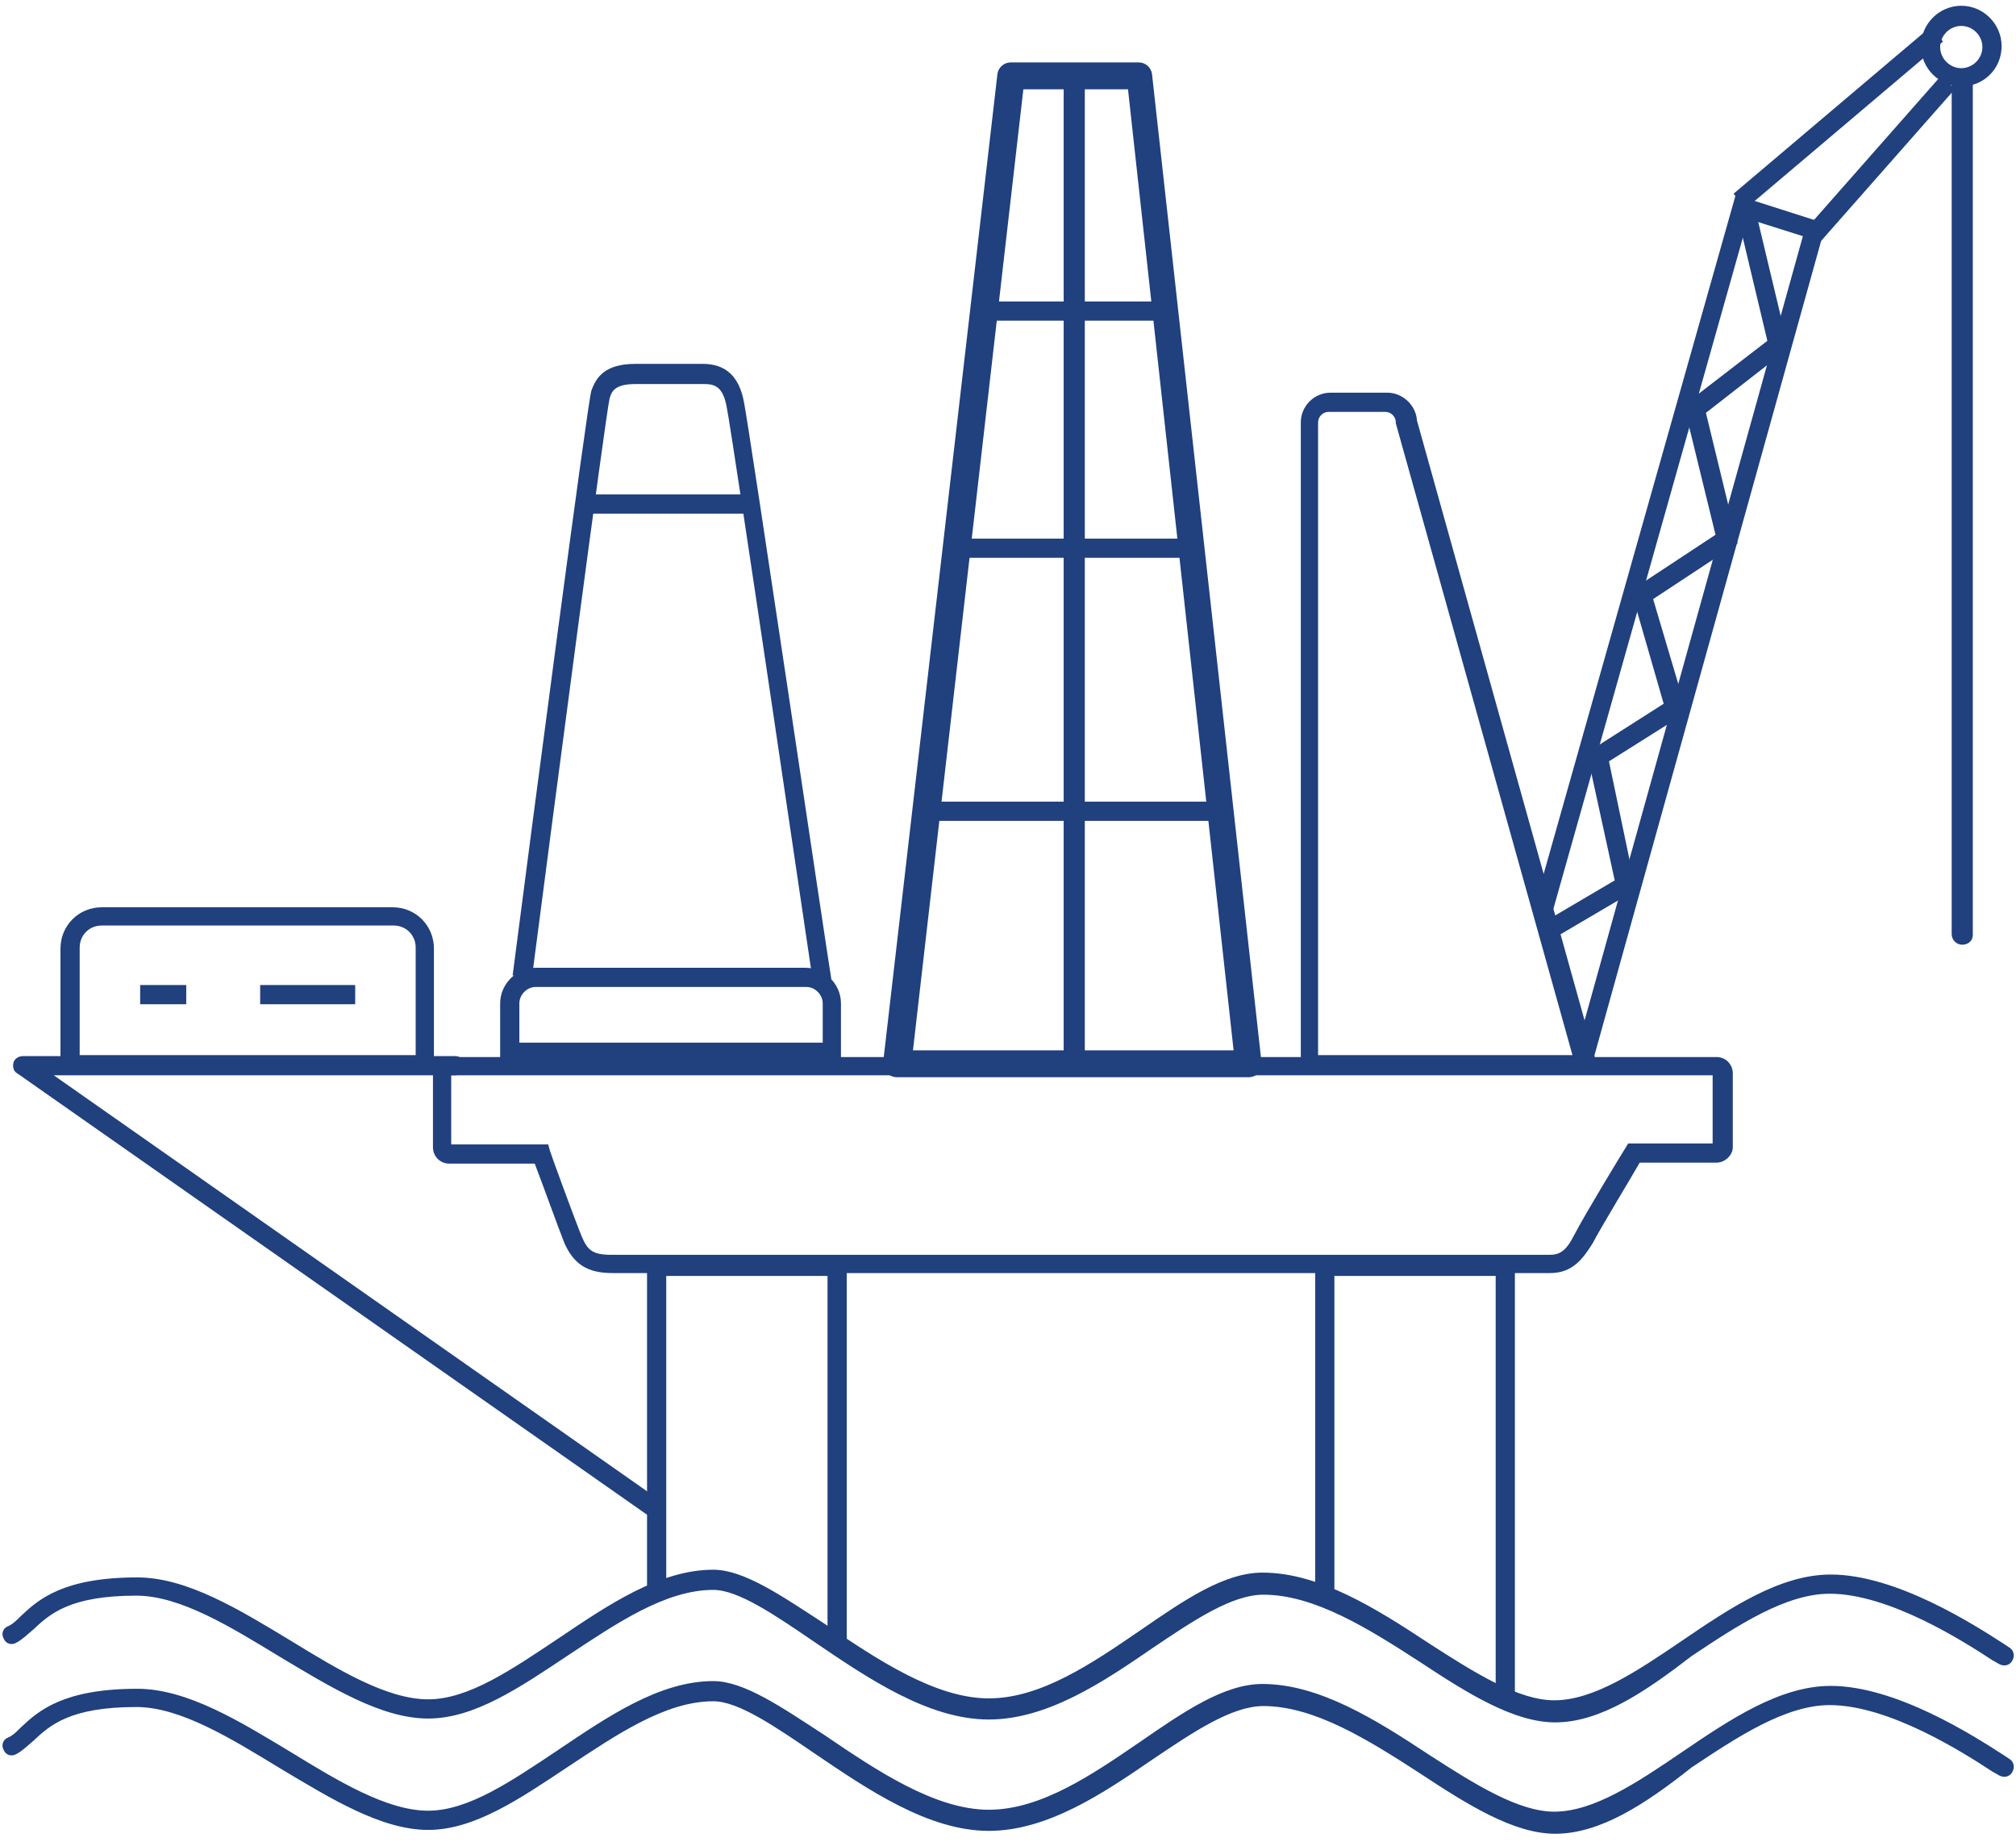 <?xml version="1.0" encoding="UTF-8"?> <!-- Generator: Adobe Illustrator 23.1.1, SVG Export Plug-In . SVG Version: 6.00 Build 0) --> <svg xmlns="http://www.w3.org/2000/svg" xmlns:xlink="http://www.w3.org/1999/xlink" version="1.1" id="Layer_1" x="0px" y="0px" viewBox="0 0 210 192.3" style="enable-background:new 0 0 210 192.3;" xml:space="preserve"> <style type="text/css"> .st0{fill:#20407E;} .st1{fill:#20407E;stroke:#20407E;stroke-miterlimit:10;} </style> <g> <path class="st0" d="M204.4,98.4c-0.6,0-1.1-0.5-1.1-1.1V8.6c0-0.6,0.5-1.1,1.1-1.1s1.1,0.5,1.1,1.1v88.8 C205.5,98,205,98.4,204.4,98.4z"></path> <path class="st0" d="M111.9,112.1c-0.6,0-1.1,0.1-1.1-0.5V8.6c0-0.6,0.5-1.1,1.1-1.1S113,8,113,8.6v103 C113,112.2,112.5,112.1,111.9,112.1z"></path> <path class="st0" d="M131.5,110.8c0,0.3-0.1,0.7-0.3,0.9c-0.3,0.3-0.7,0.5-1.1,0.5H93.4c-0.4,0-0.8-0.2-1.1-0.5 c-0.3-0.3-0.4-0.7-0.3-1.1L103.9,7.7c0.1-0.7,0.7-1.2,1.4-1.2h13.3c0.7,0,1.3,0.5,1.4,1.2l11.4,102.9 C131.5,110.7,131.5,110.7,131.5,110.8z M95.1,109.4h33.4l-11-100.1h-10.9L95.1,109.4z"></path> <g> <path class="st0" d="M162,179.4c-4.3,0-9.1-3-14.1-6.3c-5.4-3.5-11-7-16.3-7c-3.3,0-7.3,2.7-11.6,5.6c-5.1,3.5-10.9,7.4-17,7.4 c-6.3,0-12.6-4.3-18.2-8.1c-4.1-2.8-7.9-5.4-10.5-5.4c-5,0-10.1,3.5-15.1,6.8c-5.1,3.4-9.8,6.6-14.6,6.6c-4.9,0-10.2-3.3-15.4-6.4 c-5.1-3.1-10.4-6.4-15-6.4c-6.9,0-9,1.9-10.7,3.5c-0.6,0.5-1.2,1.1-1.8,1.4c-0.5,0.3-1.1,0.1-1.3-0.4c-0.3-0.5-0.1-1.1,0.4-1.3 s0.9-0.6,1.4-1.1c1.8-1.7,4.4-4,12.1-4c5.2,0,10.7,3.4,16,6.6c4.9,3,10,6.1,14.3,6.1c4.2,0,8.7-3.1,13.5-6.3 c5.2-3.5,10.6-7.2,16.2-7.2c3.2,0,7.1,2.7,11.7,5.7c5.3,3.6,11.4,7.7,17,7.7c5.4,0,10.7-3.6,15.8-7.1c4.5-3.1,8.7-6,12.7-6 c5.9,0,11.8,3.7,17.4,7.4c4.8,3.1,9.3,5.9,13,5.9c4.1,0,8.6-3,13.3-6.2c5-3.4,10.2-6.9,15.5-6.9c6.8,0,14.9,5.2,18,7.2l0.6,0.4 c0.5,0.3,0.6,0.9,0.3,1.4s-0.9,0.6-1.4,0.3l-0.7-0.4c-2.9-1.9-10.7-6.9-16.9-6.9c-4.6,0-9.6,3.3-14.4,6.5 C171.4,176.2,166.7,179.4,162,179.4z"></path> <path class="st0" d="M162,191c-4.3,0-9.1-3-14.1-6.3c-5.4-3.5-11-7-16.3-7c-3.3,0-7.3,2.7-11.6,5.6c-5.1,3.5-10.9,7.4-17,7.4 c-6.3,0-12.6-4.3-18.2-8.1c-4.1-2.8-7.9-5.4-10.5-5.4c-5,0-10.1,3.5-15.1,6.8c-5.1,3.4-9.8,6.6-14.6,6.6c-4.9,0-10.2-3.3-15.4-6.4 c-5.1-3.1-10.4-6.4-15-6.4c-6.9,0-9,1.9-10.7,3.5c-0.6,0.5-1.2,1.1-1.8,1.4c-0.5,0.3-1.1,0.1-1.3-0.4c-0.3-0.5-0.1-1.1,0.4-1.3 s0.9-0.6,1.4-1.1c1.8-1.7,4.4-4,12.1-4c5.2,0,10.7,3.4,16,6.6c4.9,3,10,6.1,14.3,6.1c4.2,0,8.7-3.1,13.5-6.3 c5.2-3.5,10.6-7.2,16.2-7.2c3.2,0,7.1,2.7,11.7,5.7c5.3,3.6,11.4,7.7,17,7.7c5.4,0,10.7-3.6,15.8-7.1c4.5-3.1,8.7-6,12.7-6 c5.9,0,11.8,3.7,17.4,7.4c4.8,3.1,9.3,5.9,13,5.9c4.1,0,8.6-3,13.3-6.2c5-3.4,10.2-6.9,15.5-6.9c6.8,0,14.9,5.2,18,7.2l0.6,0.4 c0.5,0.3,0.6,0.9,0.3,1.4s-0.9,0.6-1.4,0.3l-0.7-0.4c-2.9-1.9-10.7-6.9-16.9-6.9c-4.6,0-9.6,3.3-14.4,6.5 C171.4,187.9,166.7,191,162,191z"></path> </g> <g> <path class="st0" d="M87.6,110.6H52.1v-6.1c0-2,1.7-3.7,3.7-3.7h28.1c2,0,3.7,1.7,3.7,3.7V110.6z M54.1,108.6h31.6v-4.1 c0-0.9-0.8-1.7-1.7-1.7H55.8c-0.9,0-1.7,0.8-1.7,1.7C54.1,104.5,54.1,108.6,54.1,108.6z"></path> <path class="st0" d="M84.7,102.4c-0.1-0.6-8.4-57.1-9-60c-0.4-2.2-1.3-2.4-2.4-2.4h-7.1c-2.2,0-2.5,0.8-2.7,1.5 c-0.4,1.6-6,44.2-8.1,60.4l-2-0.3c1.8-14,7.8-59.7,8.2-60.9c0.5-1.4,1.4-2.8,4.6-2.8h7c2.4,0,3.8,1.3,4.3,4 c0.6,3,8.7,57.8,9.1,60.1L84.7,102.4z"></path> <rect x="60.7" y="51.5" class="st0" width="17.1" height="2"></rect> </g> <rect x="103.2" y="31.9" class="st1" width="17.1" height="1"></rect> <rect x="99.8" y="56.6" class="st1" width="24" height="1"></rect> <rect x="97.2" y="84" class="st1" width="29" height="1"></rect> <path class="st0" d="M43.4,111.9H8c-1,0-1.7-0.8-1.7-1.7V98.8c0-2.4,1.9-4.3,4.3-4.3h30.3c2.4,0,4.3,1.9,4.3,4.3v11.7 C45,111.2,44.3,111.9,43.4,111.9z M8.3,109.9h35V98.7c0-1.3-1-2.3-2.3-2.3H10.6c-1.3,0-2.3,1-2.3,2.3V109.9z"></path> <path class="st0" d="M164.5,111.9h-27.4c-0.9,0-1.6-0.7-1.6-1.6V44c0-1.7,1.4-3.1,3.1-3.1h5.9c1.6,0,3,1.3,3.1,2.9l18.5,66.2 c0.1,0.5,0,1-0.3,1.3C165.4,111.7,164.9,111.9,164.5,111.9z M137.5,109.9h26.3l-18.4-65.8V44c0-0.6-0.5-1.1-1.1-1.1h-5.9 c-0.6,0-1.1,0.5-1.1,1.1v65.9H137.5z"></path> <path class="st0" d="M161.5,132.6H63.8c-2.6,0-4-0.9-5-3.1c-0.6-1.5-2.4-6.5-3.1-8.3h-8.9c-1,0-1.7-0.8-1.7-1.7v-7.7 c0-1,0.8-1.7,1.7-1.7h132c1,0,1.7,0.8,1.7,1.7v7.7c0,0.8-0.8,1.6-1.7,1.6h-8c-0.9,1.6-3.9,6.5-4.9,8.4 C164.9,131.1,163.8,132.6,161.5,132.6z M47,119.2h10.1l0.2,0.7c0,0.1,2.6,7.2,3.3,8.9c0.6,1.4,1.1,1.9,3.1,1.9h97.7 c1,0,1.7-0.3,2.6-2.1c1.2-2.3,5.1-8.7,5.3-9l0.3-0.5h8.8V112H47V119.2z"></path> <polygon class="st0" points="88.2,171.4 86.2,171.4 86.2,132.9 69.4,132.9 69.4,165.3 67.4,165.3 67.4,130.9 88.2,130.9 "></polygon> <polygon class="st0" points="157.8,176.9 155.8,176.9 155.8,132.9 139,132.9 139,165.6 137,165.6 137,130.9 157.8,130.9 "></polygon> <rect x="27.1" y="102.6" class="st0" width="9.9" height="2"></rect> <rect x="14.6" y="102.6" class="st0" width="4.8" height="2"></rect> <path class="st0" d="M67.9,157.9c-0.2,0-0.4-0.1-0.6-0.2L1.8,111.8c-0.4-0.2-0.5-0.7-0.4-1.1s0.5-0.7,1-0.7h45c0.6,0,1,0.4,1,1 s-0.4,1-1,1H5.6l62.9,44.1c0.5,0.3,0.6,0.9,0.2,1.4C68.5,157.8,68.2,157.9,67.9,157.9z"></path> <polygon class="st0" points="165.9,110.6 164,110.1 187.8,24.6 182.1,22.8 161.8,94.7 159.9,94.2 180.8,20.3 190.2,23.3 "></polygon> <polygon class="st0" points="161.9,97.7 160.9,96 168.2,91.7 165.3,78.4 173.3,73.3 169.9,61.5 178.7,55.7 175.4,42.2 184.1,35.5 181.1,22.9 183,22.5 186.3,36.3 177.7,43 181,56.6 172.2,62.4 175.7,74.2 167.6,79.3 170.4,92.7 "></polygon> <path class="st0" d="M204.3,9c-2.3,0-4.2-1.9-4.2-4.2s1.9-4.2,4.2-4.2s4.2,1.9,4.2,4.2C208.5,7.2,206.6,9,204.3,9z M204.3,2.7 c-1.2,0-2.2,1-2.2,2.2s1,2.2,2.2,2.2s2.2-1,2.2-2.2S205.5,2.7,204.3,2.7z"></path> <rect x="185.3" y="15.5" transform="matrix(0.661 -0.75 0.75 0.661 54.033 152.565)" class="st0" width="21.2" height="2"></rect> <rect x="178.1" y="11.3" transform="matrix(0.763 -0.646 0.646 0.763 37.389 126.608)" class="st0" width="26.9" height="2"></rect> </g> </svg> 